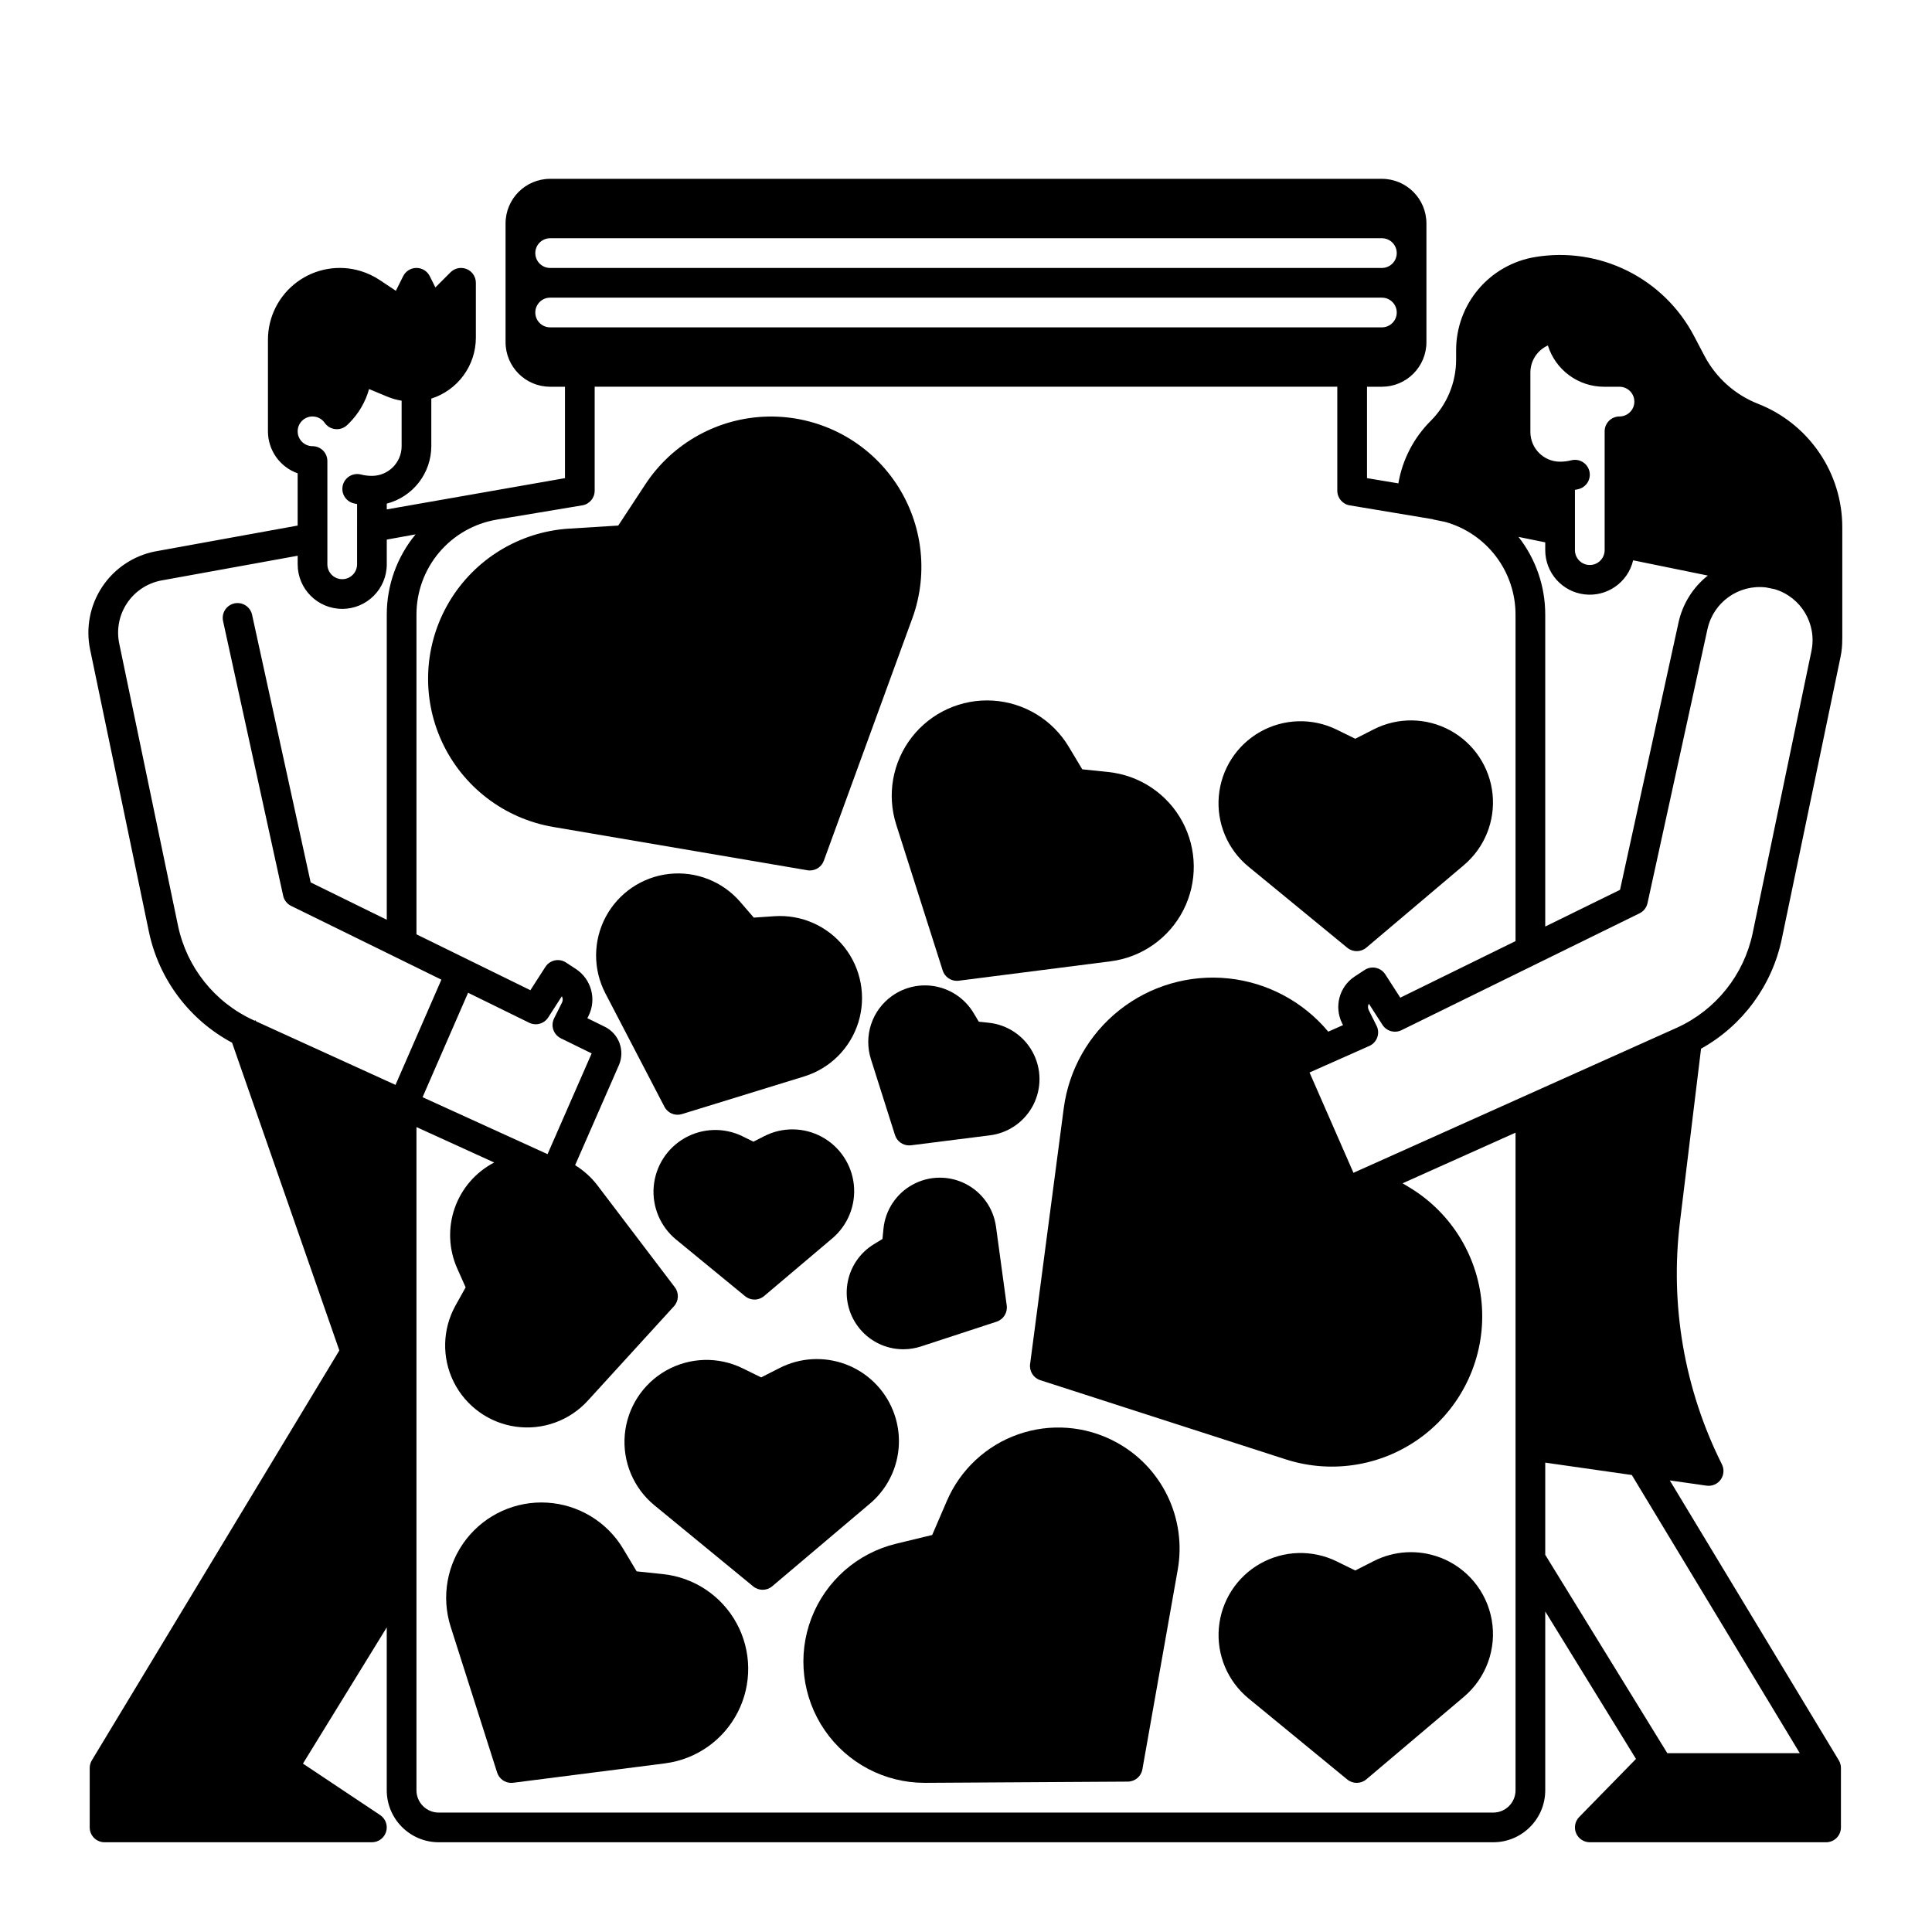 <?xml version="1.0" encoding="UTF-8"?>
<!-- Uploaded to: SVG Repo, www.svgrepo.com, Generator: SVG Repo Mixer Tools -->
<svg fill="#000000" width="800px" height="800px" version="1.1" viewBox="144 144 512 512" xmlns="http://www.w3.org/2000/svg">
 <g>
  <path d="m358.63 374.68c1.652 0 3.129-1.031 3.695-2.586l23.441-64.211 0.004 0.004c4.496-12.348 2.621-26.121-5.016-36.812-7.641-10.691-20.059-16.934-33.199-16.68-13.137 0.254-25.305 6.969-32.527 17.949l-7.184 10.934-13.055 0.816v-0.004c-13.113 0.828-24.977 8.066-31.711 19.352s-7.473 25.16-1.977 37.098c5.5 11.934 16.527 20.391 29.48 22.605l67.383 11.48c0.219 0.039 0.441 0.055 0.664 0.055z"/>
  <path d="m319.65 561.15-6.926-0.723-3.578-5.977h0.004c-4.281-7.144-11.809-11.723-20.121-12.23-8.316-0.512-16.344 3.113-21.465 9.688-5.117 6.57-6.664 15.242-4.137 23.18l12.316 38.652c0.52 1.633 2.035 2.738 3.746 2.742 0.168 0 0.336-0.012 0.504-0.031l40.238-5.141v-0.004c8.262-1.055 15.473-6.117 19.27-13.531 3.801-7.41 3.699-16.223-0.27-23.543-3.969-7.324-11.297-12.219-19.582-13.082z"/>
  <path d="m525.49 556.7c-5.699-2.113-12.02-1.75-17.438 1.004l-4.894 2.492-4.93-2.418c-6.438-3.152-14.012-2.93-20.25 0.594-6.238 3.523-10.344 9.898-10.965 17.035-0.625 7.141 2.312 14.125 7.844 18.68l26.188 21.5c1.469 1.203 3.59 1.188 5.043-0.039l25.871-21.883h-0.004c5.898-4.988 8.703-12.73 7.375-20.34-1.332-7.609-6.598-13.941-13.84-16.633z"/>
  <path d="m439.57 526.08c-7.934-4.227-17.273-4.938-25.754-1.961-8.48 2.977-15.324 9.367-18.879 17.621l-3.894 9.047-9.574 2.316c-10.273 2.492-18.664 9.875-22.441 19.75-3.777 9.875-2.453 20.977 3.535 29.688 5.992 8.715 15.883 13.922 26.453 13.93h0.195l53.676-0.324h0.004c1.898-0.012 3.519-1.375 3.852-3.246l9.359-52.855c1.195-6.684 0.238-13.574-2.731-19.676-2.973-6.106-7.805-11.109-13.801-14.289z"/>
  <path d="m380.6 517.68c-2.297-5.625-6.848-10.035-12.547-12.152s-12.023-1.754-17.441 1.004l-4.894 2.492-4.93-2.418c-6.434-3.152-14.012-2.93-20.25 0.594-6.238 3.523-10.34 9.898-10.965 17.035-0.625 7.141 2.312 14.129 7.848 18.68l26.188 21.5c1.469 1.207 3.59 1.191 5.039-0.039l25.871-21.883c3.508-2.957 5.988-6.953 7.082-11.414 1.094-4.457 0.742-9.148-1-13.398z"/>
  <path d="m323.57 439.42c0.395-0.004 0.785-0.062 1.16-0.176l32.383-9.977c6.852-2.109 12.223-7.465 14.355-14.312 2.129-6.848 0.746-14.305-3.695-19.934-4.445-5.625-11.379-8.699-18.531-8.215l-5.481 0.371-3.586-4.16c-4.684-5.434-11.742-8.207-18.867-7.418-7.129 0.793-13.406 5.051-16.781 11.375-3.375 6.328-3.41 13.914-0.098 20.273l15.652 30.051h-0.004c0.68 1.305 2.023 2.121 3.492 2.121z"/>
  <path d="m343.95 488.4c0.93 0 1.828-0.328 2.539-0.93l18.078-15.293h0.004c4.121-3.492 6.258-8.789 5.711-14.16-0.551-5.375-3.711-10.133-8.453-12.719-4.742-2.586-10.453-2.668-15.266-0.219l-2.891 1.477-2.914-1.43v-0.004c-4.848-2.371-10.555-2.203-15.258 0.453-4.699 2.656-7.789 7.457-8.258 12.836-0.469 5.375 1.742 10.641 5.91 14.07l18.301 15.023c0.703 0.578 1.586 0.895 2.496 0.895z"/>
  <path d="m383.38 501.57c1.594 0 3.18-0.254 4.695-0.75l20.043-6.562v-0.004c1.805-0.59 2.93-2.387 2.676-4.269l-2.844-20.898c-0.668-4.91-3.715-9.172-8.141-11.395-4.43-2.223-9.668-2.121-14.004 0.277-4.336 2.394-7.211 6.777-7.684 11.707l-0.258 2.664-2.281 1.395v-0.004c-3.586 2.188-6.09 5.773-6.91 9.895-0.82 4.117 0.125 8.391 2.602 11.781 2.816 3.871 7.316 6.164 12.105 6.164z"/>
  <path d="m406.04 415.04-2.656-0.281-1.371-2.297c-2.152-3.606-5.719-6.144-9.828-7.004-4.113-0.859-8.395 0.047-11.809 2.492-2.582 1.84-4.512 4.453-5.516 7.465-1 3.012-1.02 6.262-0.055 9.281l6.375 20.102v0.004c0.52 1.633 2.035 2.746 3.75 2.746 0.164 0 0.328-0.012 0.492-0.031l20.926-2.644h-0.004c4.914-0.621 9.207-3.625 11.473-8.031 2.266-4.406 2.211-9.645-0.145-14.004-2.352-4.359-6.707-7.277-11.633-7.797z"/>
  <path d="m381.51 362.54 12.316 38.652-0.004-0.004c0.52 1.633 2.035 2.742 3.75 2.742 0.168 0 0.336-0.012 0.5-0.031l40.238-5.141c8.266-1.055 15.473-6.117 19.273-13.531 3.797-7.414 3.695-16.223-0.273-23.547-3.969-7.324-11.293-12.215-19.578-13.082l-6.926-0.723-3.578-5.977v0.004c-4.277-7.148-11.805-11.723-20.121-12.234-8.312-0.508-16.344 3.117-21.461 9.688-5.117 6.574-6.668 15.246-4.137 23.184z"/>
  <path d="m474.86 373.67 26.188 21.5c1.469 1.207 3.59 1.191 5.043-0.035l25.871-21.883h-0.004c5.477-4.633 8.312-11.668 7.586-18.801-0.727-7.133-4.922-13.449-11.219-16.883-6.297-3.43-13.879-3.539-20.27-0.285l-4.894 2.492-4.93-2.418c-6.438-3.16-14.016-2.941-20.262 0.586-6.242 3.523-10.348 9.902-10.969 17.043-0.621 7.144 2.32 14.137 7.859 18.684z"/>
  <path d="m626.11 263.94c-3.981-5.844-9.633-10.352-16.215-12.93-6.098-2.394-11.133-6.898-14.188-12.695l-2.816-5.356v0.004c-3.926-7.453-10.102-13.477-17.648-17.219-7.547-3.742-16.082-5.012-24.391-3.629-5.867 0.957-11.199 3.977-15.043 8.512-3.84 4.535-5.941 10.293-5.922 16.234v2.441c-0.004 6.082-2.418 11.918-6.719 16.219-4.516 4.5-7.516 10.293-8.586 16.578l-8.312-1.387v-24.219h3.938c6.519-0.004 11.801-5.289 11.809-11.805v-31.488c-0.008-6.519-5.289-11.801-11.809-11.809h-220.42c-6.516 0.008-11.801 5.289-11.809 11.809v31.488c0.008 6.516 5.293 11.801 11.809 11.805h3.938v24.219l-47.23 8.285v-1.531h-0.004c3.379-0.875 6.367-2.844 8.504-5.598 2.137-2.758 3.301-6.141 3.305-9.629v-12.605c3.426-1.094 6.414-3.242 8.535-6.144 2.125-2.898 3.269-6.398 3.273-9.992v-14.555c0-1.59-0.957-3.027-2.43-3.637-1.469-0.605-3.164-0.27-4.289 0.855l-4.008 4.008-1.492-2.988c-0.668-1.332-2.031-2.176-3.519-2.176-1.492 0-2.856 0.844-3.523 2.176l-1.941 3.883-4.289-2.859v0.004c-1.555-1.035-3.25-1.836-5.035-2.379-5.773-1.754-12.031-0.672-16.875 2.922-4.848 3.59-7.703 9.266-7.699 15.297v24.254c0.004 5.004 3.156 9.461 7.871 11.133v13.844l-37.727 6.848v-0.004c-5.758 1.129-10.824 4.512-14.07 9.398-3.242 4.891-4.394 10.871-3.199 16.617l15.586 74.809c2.644 12.57 10.711 23.324 22.035 29.379l28.426 81.559-65.59 108.62c-0.371 0.613-0.566 1.32-0.566 2.035v15.746c0 1.043 0.414 2.043 1.152 2.781 0.738 0.738 1.738 1.152 2.785 1.152h70.848c1.734 0 3.266-1.137 3.766-2.793 0.504-1.66-0.141-3.453-1.582-4.418l-20.457-13.637 22.207-36.094v43.164c0.012 7.606 6.172 13.77 13.777 13.777h279.46c7.606-0.008 13.77-6.172 13.777-13.777v-47.387l24.047 39.078-15.055 15.398c-1.109 1.133-1.43 2.82-0.812 4.281 0.613 1.457 2.043 2.406 3.629 2.406h62.621c1.043 0 2.043-0.414 2.781-1.152 0.738-0.738 1.152-1.738 1.152-2.781v-15.746-0.023c0-0.23-0.023-0.461-0.066-0.688-0.012-0.062-0.023-0.121-0.039-0.184-0.043-0.191-0.102-0.379-0.176-0.559-0.016-0.035-0.023-0.066-0.035-0.098-0.07-0.168-0.152-0.328-0.246-0.484l-44.793-74.18 9.734 1.391c1.449 0.207 2.894-0.406 3.75-1.594 0.855-1.188 0.98-2.754 0.324-4.062-9.941-19.84-13.809-42.176-11.117-64.203l5.59-45.938c10.988-6.121 18.785-16.699 21.379-29.008l15.586-74.812c0.32-1.543 0.473-3.117 0.453-4.695h0.012v-29.648c0.008-7.074-2.121-13.98-6.113-19.82zm-76.543-21.203c-0.004-3.098 1.812-5.91 4.637-7.184 0.992 3.168 2.969 5.941 5.641 7.906 2.676 1.969 5.906 3.031 9.227 3.035h4.113c2.172 0 3.934 1.766 3.934 3.938 0 2.176-1.762 3.938-3.934 3.938-2.176 0-3.938 1.762-3.938 3.934v31.488c0 2.176-1.762 3.938-3.934 3.938-2.176 0-3.938-1.762-3.938-3.938v-15.961c0.32-0.062 0.637-0.137 0.957-0.215 2.109-0.527 3.391-2.664 2.863-4.773-0.527-2.109-2.668-3.391-4.777-2.863-0.973 0.246-1.973 0.371-2.981 0.375-4.344-0.004-7.867-3.527-7.871-7.871zm3.938 44.992v2.062c-0.004 5.996 4.488 11.043 10.441 11.73 5.957 0.691 11.484-3.195 12.852-9.031l19.793 4.039c-3.938 3.121-6.676 7.504-7.758 12.41l-15.508 70.875-19.82 9.727v-82.617c0.016-7.481-2.477-14.75-7.086-20.641zm-263.71-80.594h220.42c2.172 0 3.938 1.762 3.938 3.938 0 2.172-1.766 3.938-3.938 3.938h-220.42c-2.172 0-3.934-1.766-3.934-3.938 0-2.176 1.762-3.938 3.934-3.938zm0 23.617c-2.172 0-3.934-1.762-3.934-3.938 0-2.172 1.762-3.934 3.934-3.934h220.42c2.172 0 3.938 1.762 3.938 3.934 0 2.176-1.766 3.938-3.938 3.938zm-62.977 23.617c1.289 0 2.492 0.629 3.227 1.684 0.648 0.938 1.676 1.547 2.809 1.668 1.133 0.121 2.262-0.254 3.098-1.031 0.184-0.172 0.367-0.352 0.535-0.52 2.531-2.508 4.363-5.633 5.32-9.066l4.863 2.023c1.211 0.5 2.473 0.855 3.766 1.062v12.051c-0.004 4.344-3.527 7.867-7.871 7.871-0.988 0-1.973-0.121-2.93-0.363-1.012-0.258-2.082-0.102-2.981 0.43-0.898 0.535-1.547 1.402-1.805 2.414-0.535 2.106 0.738 4.25 2.848 4.785 0.309 0.078 0.621 0.145 0.934 0.207l-0.004 15.969c0 2.172-1.762 3.934-3.934 3.934-2.176 0-3.938-1.762-3.938-3.934v-27.375c0-1.047-0.414-2.047-1.152-2.785-0.738-0.738-1.738-1.152-2.785-1.152-2.172 0-3.934-1.762-3.934-3.938 0-2.172 1.762-3.934 3.934-3.934zm21.996 177.14-36.941-16.836-0.098-0.273-0.285 0.098-0.324-0.148 0.004 0.004c-10.254-4.695-17.672-13.977-19.992-25.012l-15.582-74.809c-0.766-3.676-0.031-7.504 2.035-10.633 2.07-3.133 5.305-5.309 8.988-6.043l36.266-6.578v2.273c0 6.519 5.285 11.805 11.809 11.805 6.519 0 11.805-5.285 11.805-11.805v-6.555l7.633-1.383c-4.949 5.996-7.648 13.535-7.633 21.309v80.824l-20.172-9.902-15.512-70.875c-0.211-1.035-0.828-1.938-1.711-2.516-0.883-0.574-1.957-0.77-2.988-0.547-1.031 0.227-1.926 0.855-2.488 1.746-0.562 0.895-0.742 1.973-0.5 3l15.914 72.73c0.254 1.172 1.031 2.16 2.109 2.691l39.824 19.547zm41.82-14.621 0.004-0.004c0.336 0.996 1.051 1.812 1.996 2.277l8.16 4.004-11.688 26.699-33.121-15.094 12.062-27.68 16.188 7.945h0.004c1.793 0.883 3.961 0.277 5.043-1.402l3.613-5.617v0.004c0.289 0.52 0.301 1.148 0.035 1.68l-2.086 4.168h0.004c-0.473 0.938-0.547 2.023-0.215 3.016zm255 201.56c-0.004 3.262-2.648 5.902-5.906 5.906h-279.46c-3.258-0.004-5.898-2.644-5.902-5.906v-175.76l20.598 9.387c-4.902 2.551-8.645 6.875-10.465 12.09-1.82 5.219-1.582 10.934 0.668 15.98l2.231 5.019-2.676 4.797 0.004-0.004c-3.496 6.266-3.68 13.852-0.488 20.273 3.195 6.426 9.352 10.859 16.457 11.852 7.102 0.996 14.242-1.582 19.074-6.883l22.84-25.027c1.281-1.402 1.375-3.523 0.227-5.035l-20.496-26.984c-1.629-2.137-3.641-3.957-5.93-5.363l11.586-26.469h0.004c1.699-3.859 0.047-8.375-3.742-10.227l-4.602-2.262 0.312-0.621c2.195-4.394 0.75-9.734-3.359-12.422l-2.613-1.711c-0.875-0.574-1.945-0.777-2.973-0.559-1.027 0.219-1.922 0.84-2.488 1.719l-3.977 6.18-30.191-14.809v-84.688c-0.016-6.035 2.109-11.883 6-16.5 3.891-4.613 9.293-7.699 15.246-8.707l0.062-0.012c0.023 0 0.047-0.012 0.074-0.016l22.562-3.762-0.004 0.004c1.898-0.316 3.289-1.957 3.289-3.883v-27.555h196.8v27.555c0 1.922 1.391 3.566 3.289 3.883l22.125 3.688-0.012 0.047 3.168 0.648 0.004-0.004c5.375 1.496 10.113 4.711 13.48 9.156 3.371 4.449 5.191 9.879 5.18 15.457v86.484l-30.539 14.992-3.977-6.18-0.004-0.004c-0.57-0.879-1.465-1.5-2.492-1.719s-2.098-0.016-2.973 0.559l-2.613 1.711c-4.109 2.688-5.551 8.031-3.356 12.422l0.242 0.48-3.91 1.734-0.004 0.004c-6.648-7.973-16.148-13.039-26.473-14.113-10.328-1.074-20.664 1.922-28.816 8.355-8.148 6.434-13.465 15.793-14.816 26.086l-8.914 67.77c-0.246 1.883 0.883 3.672 2.691 4.258l65.051 20.988c12.512 4.031 26.203 1.637 36.602-6.402 10.398-8.039 16.164-20.691 15.41-33.812-0.754-13.121-7.93-25.031-19.18-31.824l-1.855-1.121 29.926-13.422zm75.328-9.84h-35.109l-32.348-52.566v-24.43l22.941 3.281zm3.094-292.11-15.586 74.809c-2.312 11.027-9.723 20.305-19.965 25l-85.824 38.5-11.641-26.586 15.836-7.031h0.004c0.984-0.434 1.742-1.254 2.106-2.266s0.301-2.129-0.184-3.09l-2.082-4.168c-0.266-0.531-0.254-1.16 0.035-1.68l3.617 5.617c1.078 1.68 3.25 2.281 5.043 1.402l63.082-30.969c1.078-0.527 1.855-1.52 2.109-2.691l15.914-72.73h0.004c1.594-7.078 8.281-11.801 15.488-10.941l2.324 0.473v0.004c6.984 2.106 11.203 9.203 9.715 16.348z"/>
 </g>
</svg>
